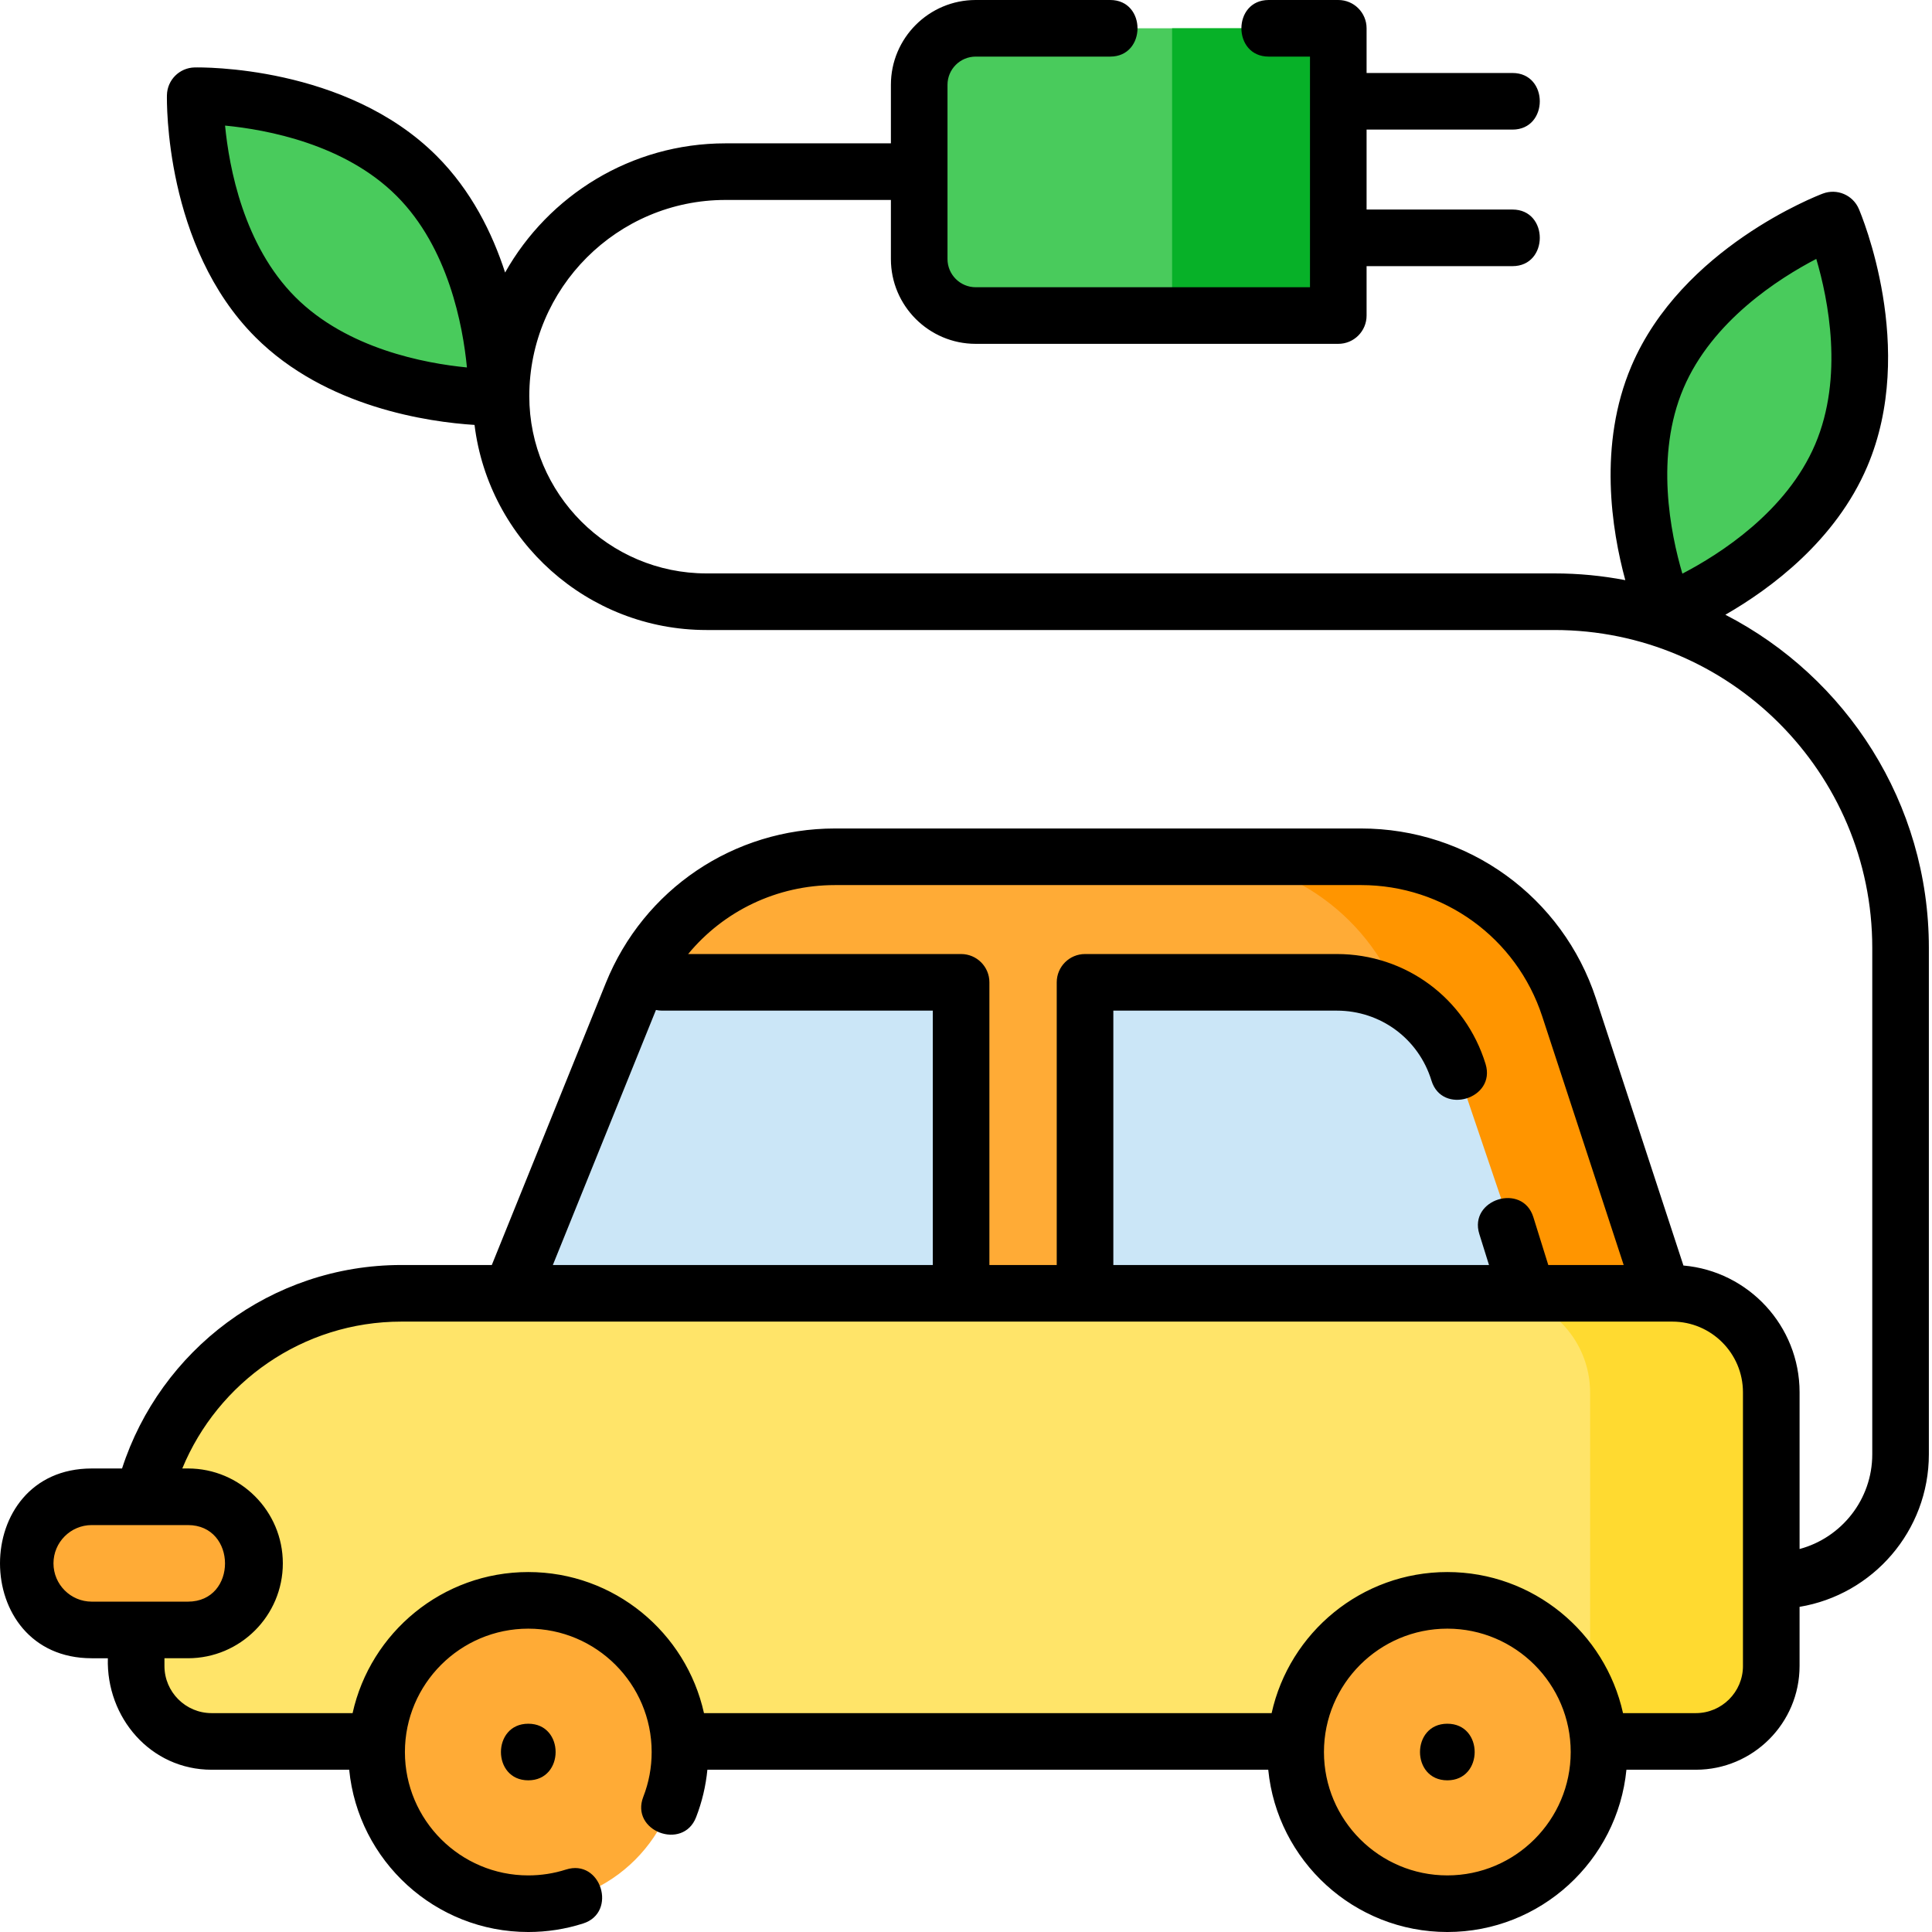 <svg height="512pt" viewBox="0 0 512 512" width="512pt" xmlns="http://www.w3.org/2000/svg"><g fill="#49cb5c"><path d="m72.863 84.066c-22.074-22.074-21.246-58.688-21.246-58.688s36.613-.828 58.688 21.246c22.074 22.074 21.246 58.688 21.246 58.688s-36.613.828-58.688-21.246zm0 0"/><path d="m439.223 99.98c12.223-28.727 46.492-41.645 46.492-41.645s14.453 33.648 2.23 62.375c-12.223 28.727-46.492 41.645-46.492 41.645s-14.453-33.652-2.23-62.375zm0 0"/><path d="m354.621 83.641h-96.113c-8.234 0-14.977-6.738-14.977-14.977v-46.184c0-8.238 6.738-14.98 14.977-14.98h96.113zm0 0"/></g><path d="m310.621 7.5h44v76.141h-44zm0 0" fill="#07b128"/><path d="m129.668 354.5 37.734-91.102c8.867-21.93 30.156-36.285 53.812-36.285h139.438c25.094 0 47.344 16.121 55.156 39.969l28.859 87.418zm0 0" fill="#ffab36"/><path d="m415.812 267.082c-7.816-23.848-30.066-39.969-55.156-39.969h-44c25.09 0 47.34 16.121 55.156 39.969l28.855 87.418h44zm0 0" fill="#ff9500"/><path d="m254.637 260.395h-85.91c-.465.988-.91 1.984-1.324 3.004l-37.734 91.102h110.891l14.078-.426zm0 0" fill="#cbe6f7"/><path d="m240.559 354.5h14.078v-.426zm0 0" fill="#ffab36"/><path d="m386.492 284.246c-4.344-14.176-17.434-23.852-32.262-23.852h-66.738v94.105h122.832zm0 0" fill="#cbe6f7"/><path d="m449.398 461.617h-393.441c-11.047 0-20-8.957-20-20v-28.484c0-38.828 31.477-70.309 70.309-70.309h336.895c14.492 0 26.238 11.75 26.238 26.238v72.555c0 11.043-8.957 20-20 20zm0 0" fill="#ffe469"/><path d="m443.16 342.824h-48c14.492 0 26.238 11.75 26.238 26.238v72.555c0 11.043-8.953 20-20 20h48c11.047 0 20-8.957 20-20v-72.555c0-14.488-11.746-26.238-26.238-26.238zm0 0" fill="#ffda30"/><path d="m180.109 464.426c0 22.203-18 40.207-40.203 40.207-22.207 0-40.207-18.004-40.207-40.207 0-22.207 18-40.207 40.207-40.207 22.203 0 40.203 18 40.203 40.207zm0 0" fill="#ffab36"/><path d="m423.734 464.426c0 22.203-18 40.207-40.207 40.207-22.203 0-40.207-18.004-40.207-40.207 0-22.207 18.004-40.207 40.207-40.207 22.207 0 40.207 18 40.207 40.207zm0 0" fill="#ffab36"/><path d="m49.688 432.062h-25.496c-9.75 0-17.652-7.902-17.652-17.648 0-9.75 7.902-17.652 17.652-17.652h25.496c9.746 0 17.648 7.902 17.648 17.652 0 9.746-7.902 17.648-17.648 17.648zm0 0" fill="#ffab36"/><path d="m457.242 162.914c12.062-6.934 29.262-19.688 37.609-39.297 13.32-31.309-1.602-66.762-2.242-68.258-1.582-3.684-5.785-5.473-9.535-4.059-1.523.574-37.414 14.41-50.734 45.719-8.855 20.812-5.23 43.445-1.617 56.727-6.082-1.168-12.355-1.785-18.77-1.785h-224.715c-25.898 0-46.969-21.07-46.969-46.973 0-28.672 23.324-52 51.996-52h43.832v15.66c0 12.391 10.082 22.473 22.477 22.473h96.086c4.145 0 7.5-3.355 7.5-7.5v-13.09h38.672c9.633 0 9.645-15 0-15h-38.672v-21.188h38.672c9.633 0 9.645-15 0-15h-38.672v-11.844c0-4.141-3.355-7.5-7.5-7.5h-18.449c-9.629 0-9.641 15 0 15h10.949v61.121h-88.586c-4.121 0-7.477-3.352-7.477-7.473v-46.172c0-4.125 3.355-7.477 7.477-7.477h35.648c9.633 0 9.645-15 0-15h-35.648c-12.395 0-22.477 10.082-22.477 22.477v15.512h-43.832c-25.047 0-46.91 13.824-58.406 34.234-3.406-10.508-8.988-21.754-18.148-30.91-24.055-24.059-62.516-23.477-64.145-23.438-4.008.09-7.238 3.316-7.328 7.328-.035 1.625-.621 40.086 23.438 64.145 18.676 18.676 46.012 22.5 58.078 23.262 3.77 30.586 29.895 54.352 61.484 54.352h224.715c46.438 0 84.215 37.777 84.215 84.215v134.227c0 12.004-8.184 22.129-19.262 25.102v-41.535c0-17.605-13.559-32.094-30.781-33.594l-23.164-70.695c-8.844-26.992-33.867-45.125-62.27-45.125h-139.402c-26.844 0-50.688 16.082-60.75 40.969l-30.207 74.715h-23.961c-34.57 0-63.926 22.672-74.027 53.922h-8.027c-32.422 0-32.422 50.293 0 50.293h4.266c-.461 15.691 11.309 29.543 27.496 29.543h36.461c2.363 24.105 22.746 43.004 47.461 43.004 4.965 0 9.859-.762 14.547-2.262 9.133-2.922 4.742-17.266-4.57-14.285-3.207 1.027-6.562 1.547-9.977 1.547-18.027 0-32.695-14.668-32.695-32.695 0-18.027 14.668-32.695 32.695-32.695 18.031 0 32.695 14.668 32.695 32.695 0 4.094-.742 8.078-2.211 11.852-3.547 9.121 10.508 14.367 13.98 5.441 1.578-4.059 2.578-8.281 3-12.602h148.633c2.363 24.105 22.746 43.004 47.461 43.004s45.098-18.898 47.461-43.004h18.391c15.16 0 27.492-12.332 27.492-27.492v-15.676c19.414-3.219 34.266-20.117 34.266-40.43v-134.223c0-38.402-21.93-71.773-53.926-88.262zm-352.137-110.996c13.715 13.711 17.562 34.348 18.637 45.461-11.117-1.078-31.75-4.926-45.461-18.637-13.711-13.715-17.562-34.348-18.637-45.461 11.117 1.074 31.75 4.922 45.461 18.637zm341.035 50.973c7.594-17.844 25.293-29.125 35.195-34.277 3.16 10.711 7.301 31.289-.289 49.133-7.594 17.844-25.297 29.125-35.199 34.277-3.156-10.715-7.301-31.289.293-49.133zm-224.852 131.664h139.402c21.898 0 41.195 13.98 48.016 34.793l21.586 65.891h-19.98l-3.957-12.684c-2.867-9.191-17.191-4.738-14.32 4.469l2.566 8.215h-99.555v-67.41h59.223c11.602 0 21.684 7.453 25.086 18.543 2.82 9.207 17.168 4.824 14.34-4.395-5.348-17.434-21.191-29.148-39.426-29.148h-66.723c-4.145 0-7.5 3.359-7.5 7.5v74.91h-17.844v-74.91c0-4.141-3.355-7.5-7.5-7.5h-72.336c9.414-11.41 23.527-18.273 38.922-18.273zm-47.453 33.094c.52.117 1.059.18 1.613.18h71.754v67.41h-100.691zm-159.664 146.656c0-5.594 4.551-10.145 10.145-10.145h25.488c13.059 0 13.148 20.293 0 20.293h-25.488c-5.594 0-10.145-4.555-10.145-10.148zm402.082 50c0 18.027-14.668 32.695-32.695 32.695s-32.695-14.668-32.695-32.695c0-18.027 14.668-32.695 32.695-32.695s32.695 14.668 32.695 32.695zm45.652-22.801c0 6.887-5.605 12.492-12.496 12.492h-19.293c-4.723-21.359-23.801-37.387-46.559-37.387-22.762 0-41.836 16.031-46.562 37.387h-150.434c-4.727-21.359-23.805-37.387-46.562-37.387s-41.836 16.031-46.559 37.387h-37.363c-6.891 0-12.496-5.605-12.496-12.492v-2.051h6.227c13.863 0 25.145-11.281 25.145-25.148 0-13.863-11.281-25.145-25.145-25.145h-1.5c9.414-22.816 31.891-38.922 58.062-38.922h336.801c10.328 0 18.73 8.402 18.73 18.73v72.535zm0 0"/><path d="m140 456.805c-9.652 0-9.668 15 0 15 9.652 0 9.668-15 0-15zm0 0"/><path d="m383.559 456.805c-9.652 0-9.668 15 0 15 9.652 0 9.668-15 0-15zm0 0"/></svg>